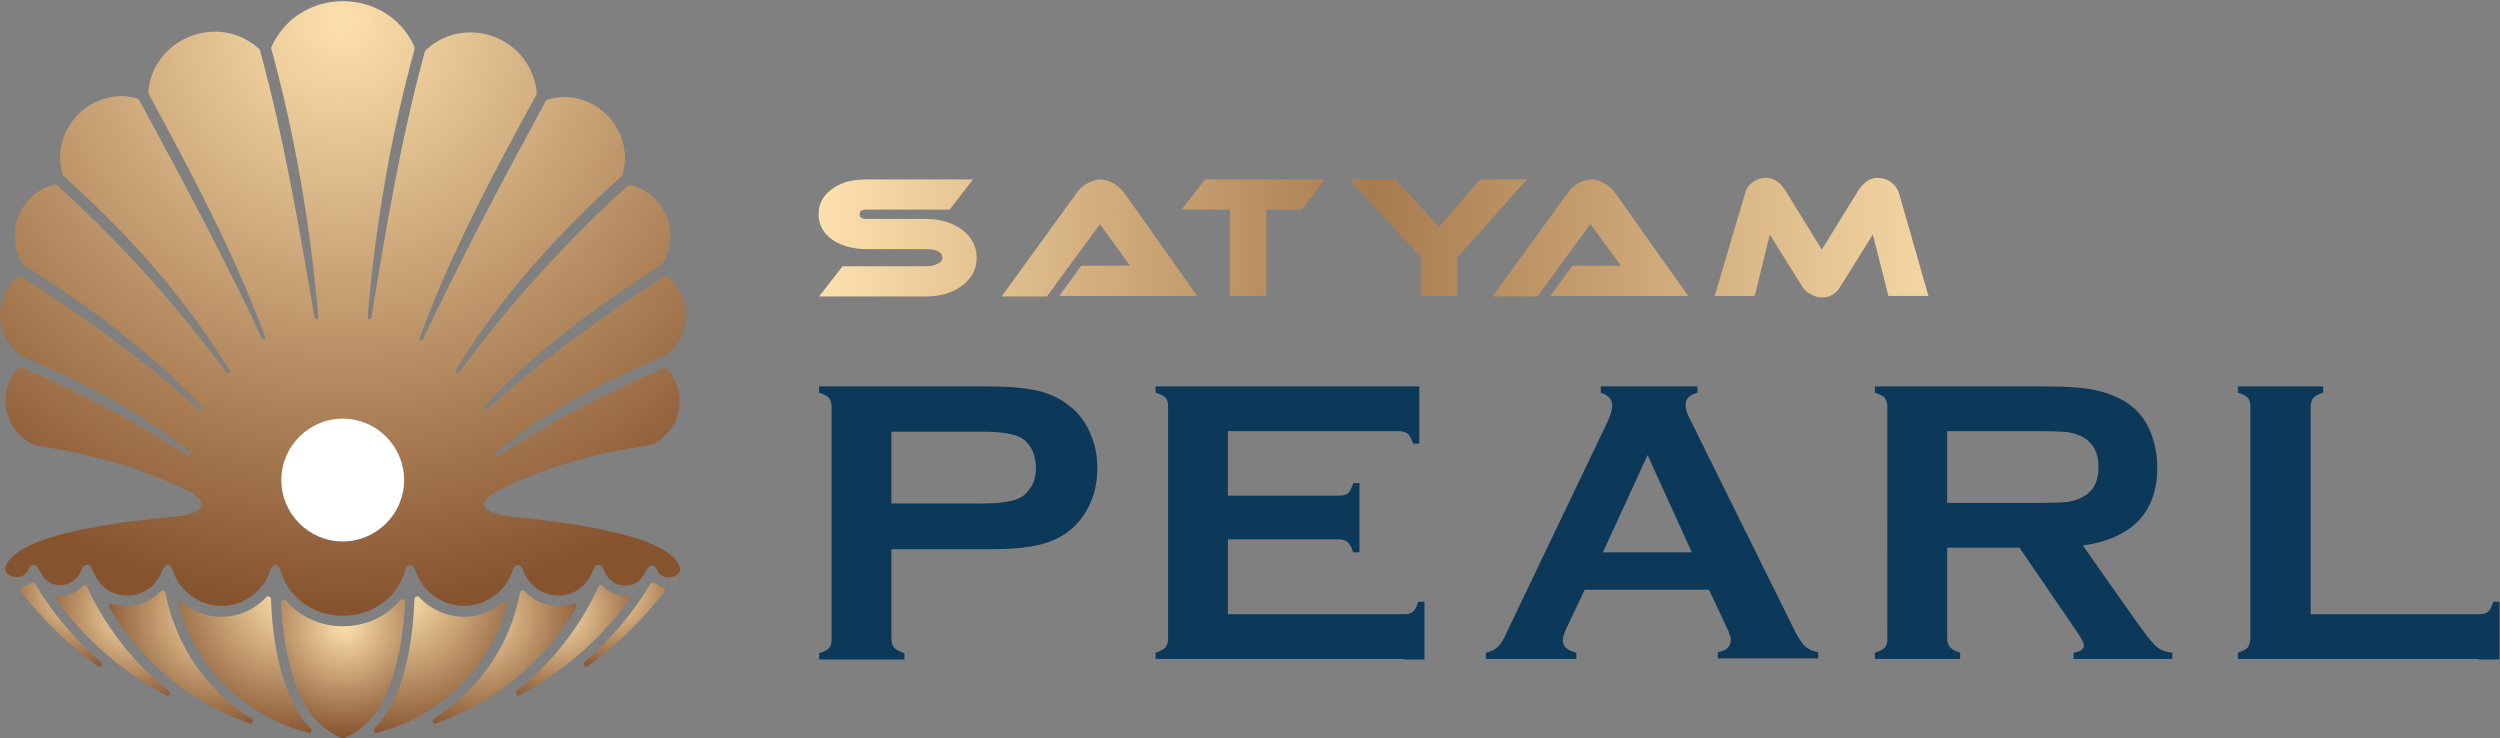 <svg xmlns="http://www.w3.org/2000/svg" xmlns:xlink="http://www.w3.org/1999/xlink" id="Layer_1" x="0px" y="0px" viewBox="0 0 480.7 141.9" style="enable-background:new 0 0 480.7 141.9;" xml:space="preserve">
<rect x="0" y="0" width="480.7" height="141.9" fill="#808080" stroke="none"/>
<style type="text/css">
	.st0{fill:url(#SVGID_1_);}
	.st1{fill:#0C3859;}
	.st2{fill:url(#SVGID_2_);}
	.st3{fill:url(#SVGID_3_);}
	.st4{fill:url(#SVGID_4_);}
	.st5{fill:url(#SVGID_5_);}
	.st6{fill:url(#SVGID_6_);}
	.st7{fill:url(#SVGID_7_);}
	.st8{fill:url(#SVGID_8_);}
	.st9{fill:url(#SVGID_9_);}
	.st10{fill:url(#SVGID_10_);}
	.st11{fill:url(#SVGID_11_);}
	.st12{fill-rule:evenodd;clip-rule:evenodd;fill:#FFFFFF;}
</style>
<g>
	
		<linearGradient id="SVGID_1_" gradientUnits="userSpaceOnUse" x1="196.903" y1="105.594" x2="227.132" y2="105.594" gradientTransform="matrix(7.059 0 0 7.059 -1232.458 -699.686)">
		<stop offset="0" style="stop-color:#FDE1AD"></stop>
		<stop offset="0.5" style="stop-color:#A87B4F"></stop>
		<stop offset="1" style="stop-color:#F3D6A3"></stop>
	</linearGradient>
	<path class="st0" d="M370.8,56.9h-7.7l-3-11.8l-6.3,10.1c-0.8,1.3-2,2-3.4,2c-0.8,0-1.5-0.2-2.2-0.6c-0.7-0.4-1.2-0.8-1.6-1.4   l-6.3-10.1l-2.9,11.8h-7.7l5.9-19.9c0.2-0.8,0.7-1.5,1.5-2c0.7-0.6,1.6-0.8,2.5-0.8c1.5,0,2.8,0.9,3.8,2.6l6.9,11.2l6.9-11.2   c1.1-1.7,2.3-2.6,3.8-2.6c1,0,1.8,0.3,2.6,0.8c0.7,0.6,1.2,1.2,1.5,2L370.8,56.9z M298.1,56.9l4.2-5.8h9.4l-5.9-8l-10.2,13.9H287   L301.5,37c0.5-0.7,1.1-1.3,1.9-1.7c0.9-0.5,1.8-0.8,2.6-0.8c0.9,0,1.7,0.3,2.6,0.8c0.8,0.5,1.4,1.1,1.9,1.7l14.1,19.9H298.1z    M293.6,34.5l-13.4,15v7.4h-7v-7.5l-13.8-14.9h8.9l8.4,9.1l7.9-9.1H293.6z M254.8,34.5l-4.5,5.8h-6.8v16.6h-7V40.3h-9.3l4.5-5.8   H254.8z M203.7,56.9l4.2-5.8h9.4l-5.8-8l-10.2,13.9h-8.7L207.1,37c0.5-0.7,1.1-1.3,1.9-1.7c0.9-0.5,1.8-0.8,2.6-0.8   c0.9,0,1.7,0.3,2.6,0.8c0.8,0.5,1.4,1.1,1.9,1.7l14.1,19.9H203.7z M187.1,34.5l-4.5,5.8h-16c-0.9,0-1.3,0.3-1.3,0.9   c0,0.6,0.4,0.9,1.3,0.9h11.5c2.7,0,5,0.7,6.8,2c1.9,1.4,2.9,3.2,2.9,5.5c0,2.2-1,4-2.9,5.4c-1.8,1.3-4.1,2-6.8,2h-20.6l4.5-5.8   h16.1c0.7,0,1.4-0.1,2-0.4c0.8-0.3,1.1-0.7,1.1-1.3c0-0.6-0.4-1-1.1-1.3c-0.6-0.2-1.2-0.3-2-0.3h-11.5c-2.5,0-4.7-0.6-6.4-1.7   c-1.8-1.2-2.8-2.9-2.8-5c0-2.1,0.9-3.7,2.8-5c1.7-1.2,3.8-1.7,6.4-1.7H187.1z"></path>
	<g>
		<path class="st1" d="M171.4,105.5v17.3c0,0.8,0.2,1.4,0.6,1.8c0.4,0.4,1,0.7,1.9,1v1.2h-16.4v-1.2c0.9-0.3,1.6-0.6,1.9-1    c0.4-0.4,0.5-1,0.5-1.8V78.3c0-0.8-0.2-1.4-0.5-1.8c-0.4-0.4-1-0.7-1.9-1v-1.2h32.8c3.8,0,6.8,0.3,9.1,0.8    c2.2,0.5,4.2,1.4,5.9,2.7c1.8,1.3,3.2,3,4.2,5.2c1,2.2,1.5,4.5,1.5,7c0,3.5-0.9,6.6-2.8,9.3c-1.6,2.3-3.8,3.9-6.5,4.9    c-2.7,1-6.5,1.4-11.3,1.4H171.4z M171.4,96.8h17.5c3.5,0,5.9-0.4,7.3-1.1c0.9-0.5,1.6-1.3,2.2-2.3c0.6-1.1,0.8-2.2,0.8-3.5    c0-1.3-0.3-2.4-0.8-3.5c-0.6-1.1-1.3-1.8-2.2-2.3c-1.4-0.7-3.8-1.1-7.3-1.1h-17.5V96.8z"></path>
		<path class="st1" d="M328.6,113.4h-23.9l-3.5,7.4c-0.5,1-0.7,1.8-0.7,2.4c0,1.1,0.9,1.9,2.6,2.3v1.2h-17.4v-1.2    c1-0.2,1.8-0.6,2.3-1.1c0.5-0.5,1.2-1.5,1.8-3l19.3-40.3c0.6-1.3,0.9-2.3,0.9-3.1c0-1.2-0.7-2-2.2-2.5v-1.2h18.6v1.2    c-1.5,0.4-2.3,1.2-2.3,2.3c0,0.7,0.2,1.6,0.7,2.5l20,40.4c0.8,1.7,1.6,2.9,2.2,3.5c0.6,0.6,1.5,1,2.6,1.2v1.2h-19.3v-1.2    c1.7-0.3,2.5-1.1,2.5-2.4c0-0.5-0.3-1.3-0.8-2.4L328.6,113.4z M325.3,106.2l-8.5-18.7l-8.6,18.7H325.3z"></path>
		<path class="st1" d="M374.4,105.3v17.4c0,0.8,0.2,1.4,0.6,1.8c0.4,0.4,1,0.7,1.9,1v1.2h-16.4v-1.2c0.9-0.3,1.6-0.6,1.9-1    c0.4-0.4,0.5-1,0.5-1.8V78.3c0-0.8-0.2-1.4-0.5-1.8c-0.4-0.4-1-0.7-1.9-1v-1.2h32.8c4,0,7.2,0.2,9.5,0.7c2.3,0.5,4.4,1.3,6.1,2.4    c2,1.3,3.5,3.1,4.5,5.4c0.9,2.2,1.4,4.6,1.4,7.1c0,8.6-4.8,13.6-14.3,15l10.2,14.5c1.8,2.5,3.1,4.2,3.9,4.9    c0.8,0.7,1.9,1.1,3.1,1.2v1.2h-19v-1.2c1.3-0.2,2-0.7,2-1.4c0-0.5-0.6-1.6-1.8-3.3l-10.6-15.5H374.4z M374.4,96.7h17.7    c2.6,0,4.5-0.1,5.5-0.2c1.1-0.2,2.1-0.5,3-1c1.9-1.1,2.9-2.9,2.9-5.7c0-2.7-1-4.6-2.9-5.7c-0.9-0.5-1.9-0.8-2.9-1    c-1-0.1-2.9-0.2-5.6-0.2h-17.7V96.7z"></path>
		<path class="st1" d="M269.9,126.8h4v-11.1h-1.2c-0.3,0.9-0.6,1.6-1,1.9c-0.4,0.4-1,0.5-1.8,0.5h-33.8v-14.4h21.3    c0.8,0,1.4,0.2,1.8,0.6c0.4,0.4,0.7,1,1,1.9h1.2V92.9h-1.2c-0.3,0.9-0.6,1.6-1,1.9c-0.4,0.4-1,0.5-1.8,0.5h-21.3V82.9h32.8    c0.8,0,1.4,0.2,1.8,0.5c0.4,0.4,0.7,1,1,1.9h1.2V74.3h-4h-34.5h-12.2v1.2c0.9,0.3,1.6,0.6,1.9,1c0.4,0.4,0.5,1,0.5,1.8v44.4    c0,0.8-0.2,1.4-0.5,1.8c-0.4,0.4-1,0.7-1.9,1v1.2h12.2H269.9z"></path>
		<path class="st1" d="M476.6,126.8h4v-11.1h-1.2c-0.3,0.9-0.6,1.6-1,1.9c-0.4,0.4-1,0.5-1.8,0.5h-32.3V78.3c0-0.8,0.2-1.4,0.5-1.8    c0.4-0.4,1-0.7,1.9-1v-1.2h-16.4v1.2c0.9,0.3,1.6,0.6,1.9,1c0.4,0.4,0.5,1,0.5,1.8v44.4c0,0.8-0.2,1.4-0.5,1.8    c-0.4,0.4-1,0.7-1.9,1v1.2h15.6H476.6z"></path>
	</g>
	<g>
		
			<radialGradient id="SVGID_2_" cx="183.912" cy="99.728" r="15.984" gradientTransform="matrix(7.059 0 0 7.059 -1232.458 -699.686)" gradientUnits="userSpaceOnUse">
			<stop offset="0" style="stop-color:#FDE1AD"></stop>
			<stop offset="1" style="stop-color:#86532F"></stop>
		</radialGradient>
		<path class="st2" d="M18.4,87.9c6.2,1.6,12.2,3.7,17.8,6.5c5.7,3.2,0.3,4.7-2.4,4.9c-4,0.4-9.8,1-15.4,2c-8.4,1.5-16.4,4-17.4,7.9    c-0.4,1.5,3.4,3,4.5,0.2c0.3-0.9,1.4-1,1.8-0.2c1.1,2,1.8,3.3,4.3,3.3c1.9,0,3.5-1.2,4.1-3c0.4-1.1,1.5-1.2,1.9-0.3    c0.3,0.7,0.6,1.3,0.9,1.9c1.3,2.1,3.2,3.4,6,3.4c3,0,5.7-1.9,6.7-4.8c0.4-1.2,1.5-1.6,2-0.1c1.3,4.1,5.1,6.9,9.4,6.9    c4.2,0,8-2.7,9.3-6.7c0.5-1.4,1.6-1.7,2-0.1c3.7,11.6,20.4,11.6,24,0c0.5-1.6,1.6-1.3,2,0.1c1.4,4,5.1,6.7,9.3,6.7    c4.3,0,8.1-2.8,9.4-6.9c0.5-1.5,1.6-1.1,2,0.1c1,2.8,3.7,4.8,6.7,4.8c3.5,0,5.7-2.1,6.9-5.2c0.3-0.9,1.5-0.9,1.9,0.3    c0.6,1.8,2.3,3,4.1,3c2.5,0,3.2-1.4,4.3-3.3c0.4-0.8,1.4-0.7,1.8,0.2c1,2.7,4.8,1.3,4.5-0.2c-1.6-6.6-22.9-9-32.8-10    c-2.7-0.3-8.1-1.7-2.4-4.9c8.9-4.5,18.7-7.3,29-8.7c0.1,0,0.1,0,0.2,0c6-2.3,7.8-9.9,3.6-14.6c-0.2-0.3-0.6-0.4-0.9-0.2    c-11,4.6-21.8,10.3-31.8,16.8c-0.4,0.2-0.8-0.4-0.4-0.7c9.6-7.9,21-13.8,32.3-18.5c0.1,0,0.1-0.1,0.2-0.1c5.1-3.6,5.4-11,0.7-15    c-0.3-0.2-0.6-0.3-1-0.1c-11.9,7.7-23.5,16.1-34,25.6c-0.4,0.3-0.9-0.1-0.5-0.6c9.8-10.8,21.8-19.4,34.1-27.3    c0.1-0.1,0.2-0.2,0.2-0.2c3.7-5.7,0.7-13.5-6-15.2c-0.3-0.1-0.5,0-0.7,0.2c-12,10.9-22.8,22.9-32.4,35.9c-0.3,0.4-0.8,0.1-0.6-0.4    c8.5-14.1,19.6-26.3,31.8-37.3c0.1-0.1,0.2-0.2,0.3-0.4c2.5-8.7-5.5-16.9-14.3-14.5c-0.2,0.1-0.4,0.2-0.5,0.4    c-8.2,15.1-16.3,30.3-23.6,45.8c-0.2,0.4-0.8,0.2-0.6-0.3c5.9-16.2,14.1-31.6,22.4-46.7c0.1-0.1,0.1-0.3,0.1-0.5    c-1-10.4-13.4-15.3-21.2-8.3c-0.1,0.1-0.2,0.2-0.3,0.4c-4.6,16.8-7.5,34-10.3,51.2c-0.1,0.4-0.7,0.3-0.7-0.1    c1.4-17.4,4.4-34.7,9-51.5c0-0.2,0-0.4,0-0.5c-5.3-11.7-22.2-11.7-27.5,0c-0.1,0.2-0.1,0.4,0,0.5c4.6,16.8,7.5,34.1,9,51.5    c0,0.4-0.6,0.5-0.7,0.1C57.5,43.7,54.6,26.5,50,9.7c0-0.2-0.2-0.3-0.3-0.4c-7.8-6.9-20.2-2-21.2,8.3c0,0.2,0,0.3,0.1,0.5    C36.8,33.2,45,48.6,51,64.8c0.2,0.5-0.4,0.7-0.6,0.3C43.1,49.6,35,34.4,26.8,19.3c-0.1-0.2-0.3-0.3-0.5-0.4    c-2.8-0.8-5.5-0.4-7.9,0.7c-4.9,2.3-8.1,8-6.4,13.9c0.1,0.2,0.1,0.3,0.3,0.4c2.1,1.9,4.1,3.8,6.1,5.7c9.8,9.5,18.6,19.9,25.7,31.6    c0.3,0.5-0.3,0.8-0.6,0.4c-7.6-10.3-16-20-25.1-29c-2.4-2.3-4.8-4.6-7.3-6.9c-0.2-0.2-0.5-0.2-0.7-0.2c-6.7,1.7-9.6,9.5-6,15.2    C4.5,50.9,4.6,51,4.7,51c4.6,3,9.3,6.1,13.7,9.3c7.3,5.4,14.2,11.2,20.4,17.9c0.5,0.5-0.1,0.9-0.5,0.6c-6.3-5.7-13-11-19.9-15.9    c-4.6-3.3-9.3-6.5-14.1-9.6c-0.3-0.2-0.7-0.2-1,0.1c-4.7,4-4.3,11.4,0.7,15c0.1,0,0.1,0.1,0.2,0.1c4.8,2,9.6,4.2,14.2,6.6    c6.4,3.4,12.6,7.3,18.1,11.8c0.4,0.4,0,1-0.4,0.7c-5.7-3.7-11.6-7.2-17.7-10.3c-4.6-2.4-9.3-4.6-14.1-6.6c-0.3-0.1-0.7,0-0.9,0.2    C-0.8,75.8,1,83.4,7,85.7c0.1,0,0.1,0,0.2,0C11,86.3,14.7,87,18.4,87.9 M65.9,80.5c6.5,0,11.8,5.3,11.8,11.8    c0,6.5-5.3,11.8-11.8,11.8c-6.5,0-11.8-5.3-11.8-11.8C54.1,85.8,59.4,80.5,65.9,80.5z"></path>
		<g>
			
				<radialGradient id="SVGID_3_" cx="183.988" cy="116.172" r="3.03" gradientTransform="matrix(7.059 0 0 7.059 -1232.458 -699.686)" gradientUnits="userSpaceOnUse">
				<stop offset="0" style="stop-color:#FDE1AD"></stop>
				<stop offset="1" style="stop-color:#86532F"></stop>
			</radialGradient>
			<path class="st3" d="M65.7,141.9c-9.3-3.6-11.2-17.5-11.7-26.1c0-0.5,0.6-0.7,0.9-0.4c5.7,6.7,16.3,6.7,22.1,0     c0.3-0.4,0.9-0.1,0.9,0.4c-0.5,8.6-2.4,22.5-11.7,26.1C66,141.9,65.8,141.9,65.7,141.9"></path>
			<g>
				
					<radialGradient id="SVGID_4_" cx="182.429" cy="115.418" r="3.824" gradientTransform="matrix(7.059 0 0 7.059 -1232.458 -699.686)" gradientUnits="userSpaceOnUse">
					<stop offset="0" style="stop-color:#FDE1AD"></stop>
					<stop offset="1" style="stop-color:#86532F"></stop>
				</radialGradient>
				<path class="st4" d="M59.8,140.1c0.3,0.4,0,1-0.5,0.8c-12.1-3.1-21.6-12.5-25-24.5c-0.1-0.5,0.4-0.8,0.8-0.5      c2.2,1.7,4.7,2.7,7.4,2.7c3.3,0,6.5-1.4,8.7-3.8c0.3-0.3,0.8-0.1,0.9,0.3C52.4,123.1,53.9,134,59.8,140.1"></path>
				
					<radialGradient id="SVGID_5_" cx="180.49" cy="115.853" r="3.243" gradientTransform="matrix(7.059 0 0 7.059 -1232.458 -699.686)" gradientUnits="userSpaceOnUse">
					<stop offset="0" style="stop-color:#FDE1AD"></stop>
					<stop offset="1" style="stop-color:#86532F"></stop>
				</radialGradient>
				<path class="st5" d="M48.4,138.2c0.5,0.3,0.1,1.1-0.4,0.9c-11.3-4-20.9-11.9-27-22.3c-0.2-0.4,0.1-0.9,0.6-0.7      c3.3,1.1,6.9,0.1,9.3-2.4c0.3-0.3,0.8-0.2,0.9,0.2C33.7,124,39.7,132.8,48.4,138.2"></path>
				
					<radialGradient id="SVGID_6_" cx="178.179" cy="115.806" r="2.655" gradientTransform="matrix(7.059 0 0 7.059 -1232.458 -699.686)" gradientUnits="userSpaceOnUse">
					<stop offset="0" style="stop-color:#FDE1AD"></stop>
					<stop offset="1" style="stop-color:#86532F"></stop>
				</radialGradient>
				<path class="st6" d="M32.4,132.8c0.5,0.4,0,1.2-0.5,0.9c-8.2-4.5-15.4-10.5-20.9-18.2c-0.3-0.5-0.2-0.9,0.4-0.9      c1.7,0,3.3-0.7,4.5-1.9c0.2-0.3,0.7-0.2,0.8,0.1C20.3,120.6,25.7,127.5,32.4,132.8"></path>
				
					<radialGradient id="SVGID_7_" cx="176.674" cy="115.263" r="2.174" gradientTransform="matrix(7.059 0 0 7.059 -1232.458 -699.686)" gradientUnits="userSpaceOnUse">
					<stop offset="0" style="stop-color:#FDE1AD"></stop>
					<stop offset="1" style="stop-color:#86532F"></stop>
				</radialGradient>
				<path class="st7" d="M19.4,127.3c0.5,0.4-0.1,1.2-0.6,0.8C13.2,124,8.2,119.2,4,113.7c-0.2-0.3-0.1-0.7,0.3-0.8      c0.5-0.1,1-0.4,1.5-0.7c0.5-0.4,0.8-0.2,1.1,0.3C10.2,118.1,14.5,123,19.4,127.3"></path>
			</g>
			<g>
				
					<radialGradient id="SVGID_8_" cx="-3073.154" cy="115.418" r="3.824" gradientTransform="matrix(-7.059 0 0 7.059 -21616.332 -699.686)" gradientUnits="userSpaceOnUse">
					<stop offset="0" style="stop-color:#FDE1AD"></stop>
					<stop offset="1" style="stop-color:#86532F"></stop>
				</radialGradient>
				<path class="st8" d="M72,140.1c-0.3,0.4,0,1,0.5,0.8c12.1-3.1,21.6-12.5,25-24.5c0.1-0.5-0.4-0.8-0.8-0.5      c-2.2,1.7-4.7,2.7-7.4,2.7c-3.3,0-6.5-1.4-8.7-3.8c-0.3-0.3-0.8-0.1-0.9,0.3C79.4,123.1,77.9,134,72,140.1"></path>
				
					<radialGradient id="SVGID_9_" cx="-3075.093" cy="115.853" r="3.243" gradientTransform="matrix(-7.059 0 0 7.059 -21616.332 -699.686)" gradientUnits="userSpaceOnUse">
					<stop offset="0" style="stop-color:#FDE1AD"></stop>
					<stop offset="1" style="stop-color:#86532F"></stop>
				</radialGradient>
				<path class="st9" d="M83.4,138.2c-0.5,0.3-0.1,1.1,0.4,0.9c11.3-4,20.9-11.9,27-22.3c0.2-0.4-0.1-0.9-0.6-0.7      c-3.3,1.1-6.9,0.1-9.3-2.4c-0.3-0.3-0.8-0.2-0.9,0.2C98.1,124,92.1,132.8,83.4,138.2"></path>
				
					<radialGradient id="SVGID_10_" cx="-3077.405" cy="115.806" r="2.655" gradientTransform="matrix(-7.059 0 0 7.059 -21616.332 -699.686)" gradientUnits="userSpaceOnUse">
					<stop offset="0" style="stop-color:#FDE1AD"></stop>
					<stop offset="1" style="stop-color:#86532F"></stop>
				</radialGradient>
				<path class="st10" d="M99.4,132.8c-0.5,0.4,0,1.2,0.5,0.9c8.2-4.5,15.4-10.5,20.9-18.2c0.3-0.5,0.2-0.9-0.4-0.9      c-1.7,0-3.3-0.7-4.5-1.9c-0.2-0.3-0.7-0.2-0.8,0.1C111.5,120.6,106.1,127.5,99.4,132.8"></path>
				
					<radialGradient id="SVGID_11_" cx="-3078.909" cy="115.263" r="2.174" gradientTransform="matrix(-7.059 0 0 7.059 -21616.332 -699.686)" gradientUnits="userSpaceOnUse">
					<stop offset="0" style="stop-color:#FDE1AD"></stop>
					<stop offset="1" style="stop-color:#86532F"></stop>
				</radialGradient>
				<path class="st11" d="M112.4,127.3c-0.5,0.4,0.1,1.2,0.6,0.8c5.6-4.1,10.6-8.9,14.8-14.4c0.2-0.3,0.1-0.7-0.3-0.8      c-0.5-0.1-1-0.4-1.5-0.7c-0.5-0.4-0.8-0.2-1.1,0.3C121.6,118.1,117.3,123,112.4,127.3"></path>
			</g>
		</g>
		<path class="st12" d="M54.1,92.3c0,6.5,5.3,11.8,11.8,11.8c6.5,0,11.8-5.3,11.8-11.8c0-6.5-5.3-11.8-11.8-11.8    C59.4,80.5,54.1,85.8,54.1,92.3"></path>
	</g>
</g>
</svg>